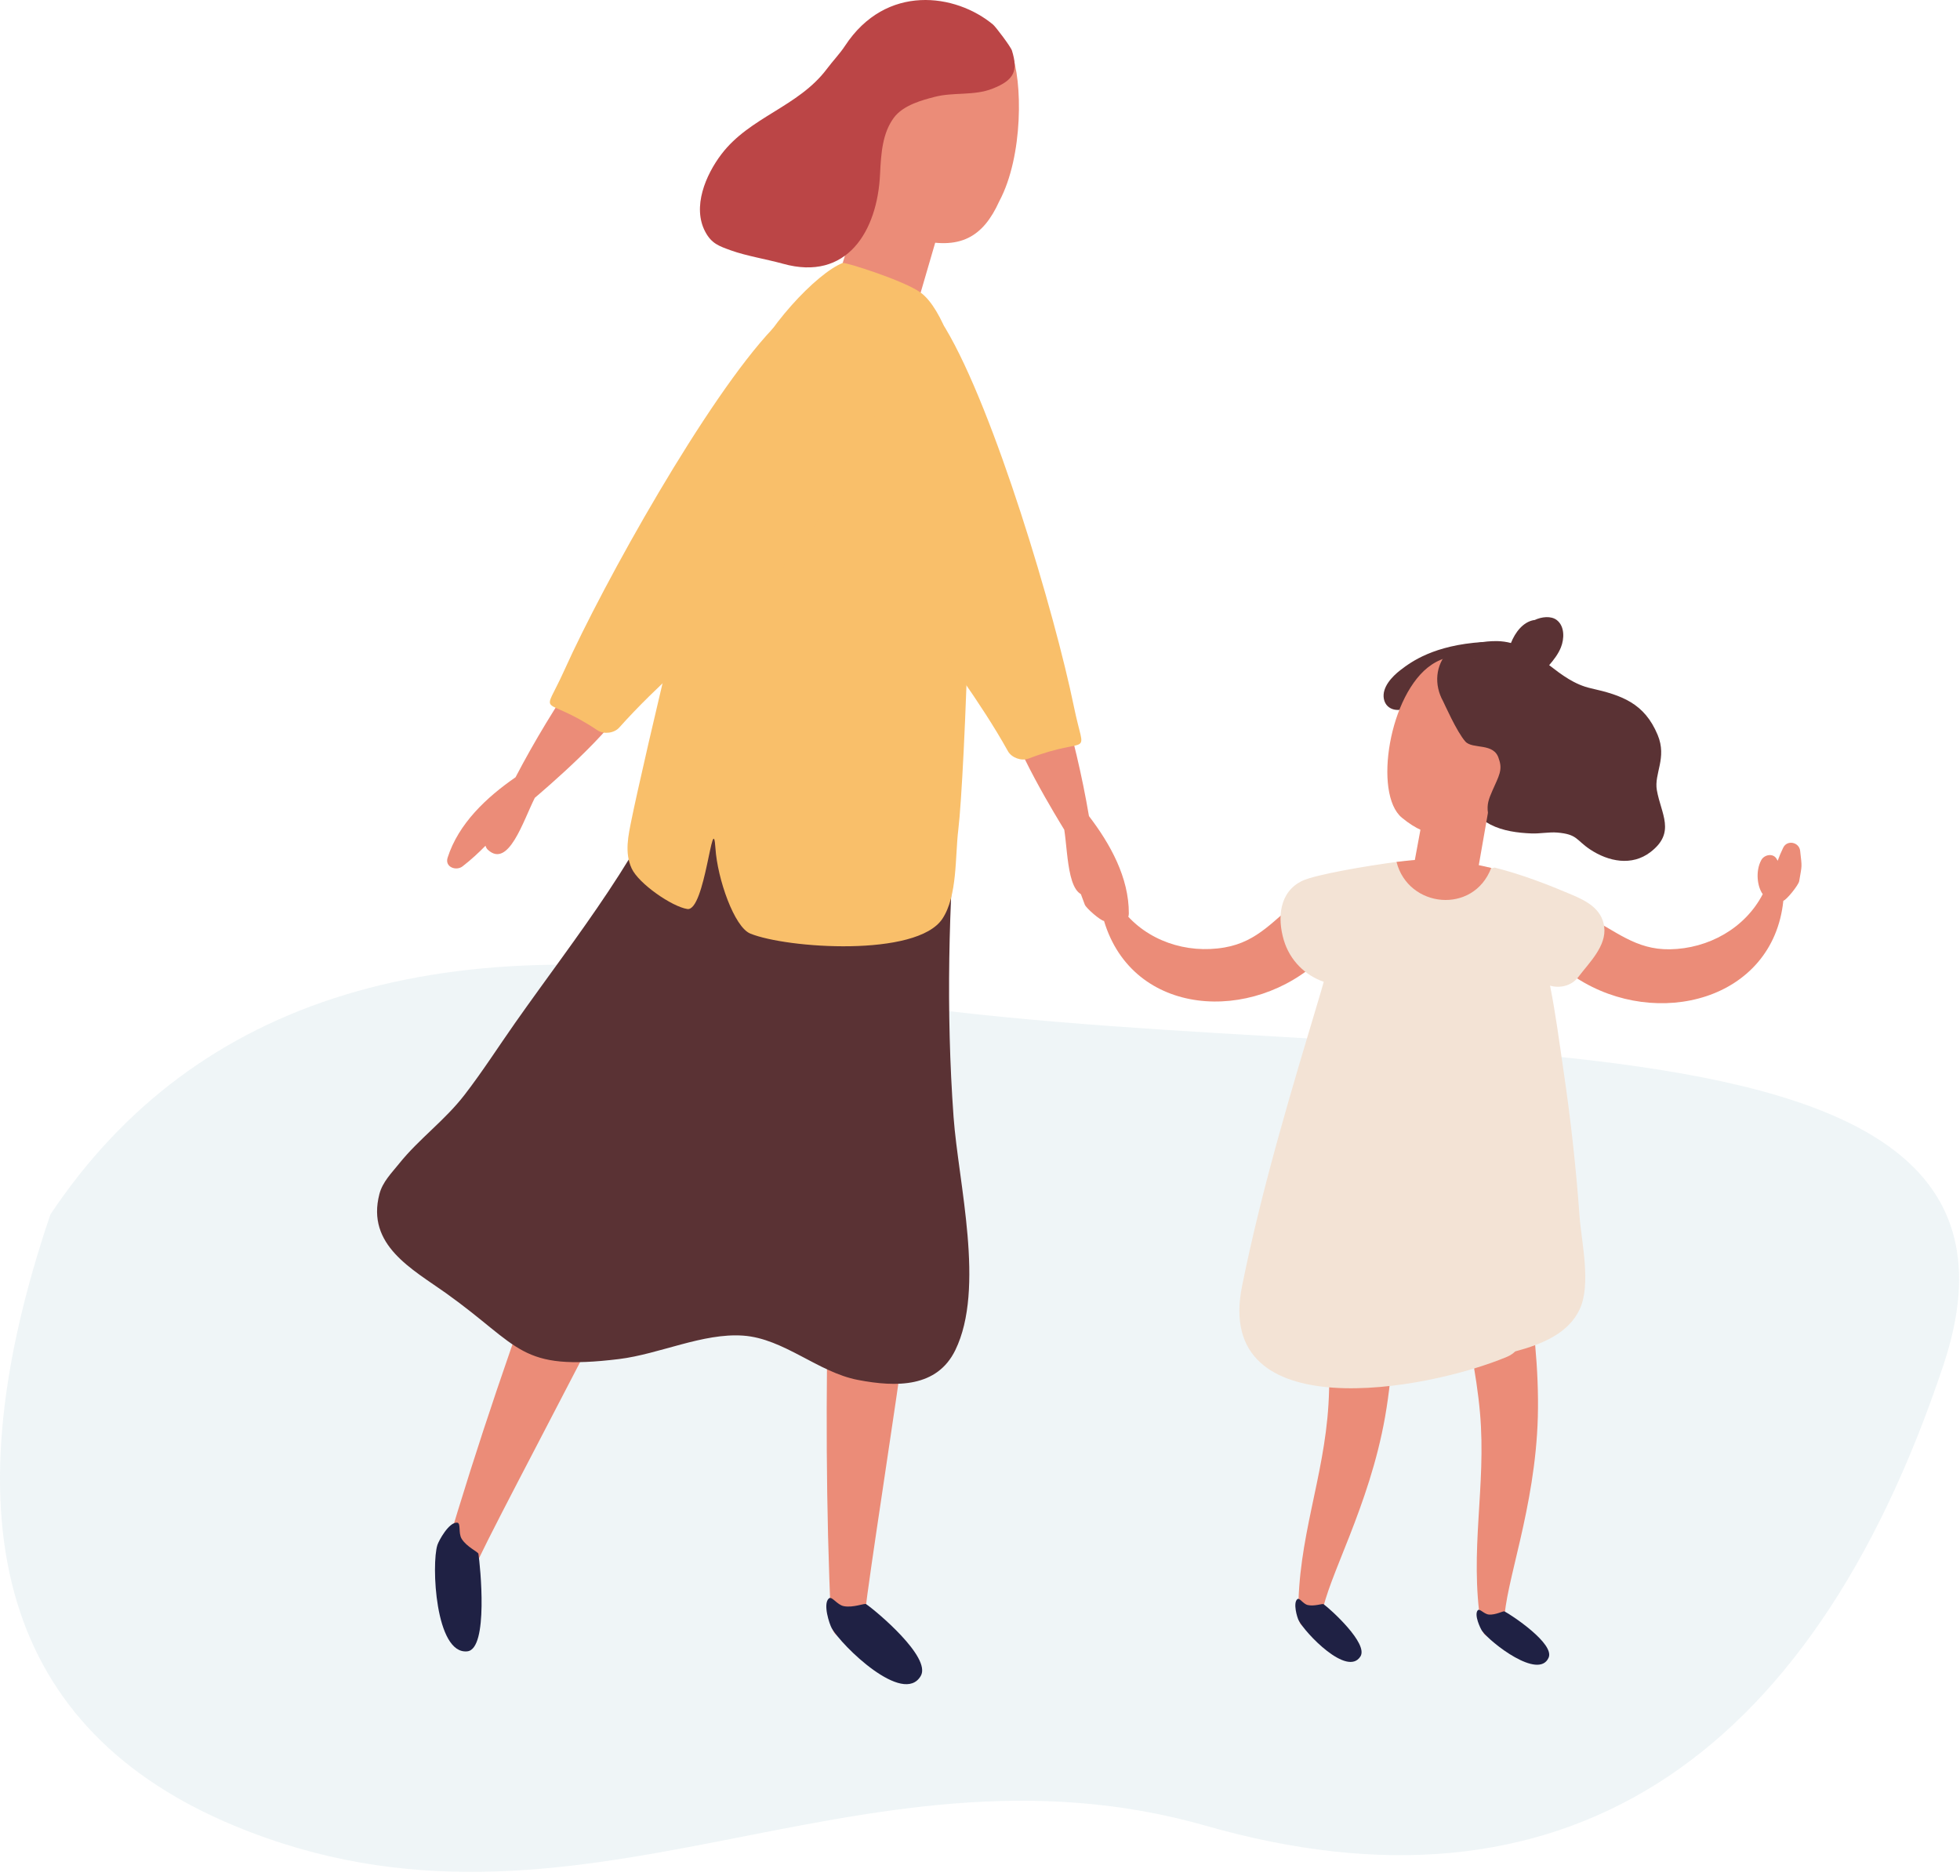 <?xml version="1.0" encoding="UTF-8"?>
<svg xmlns="http://www.w3.org/2000/svg" xmlns:xlink="http://www.w3.org/1999/xlink" width="351px" height="336px" viewBox="0 0 351 336">
  <!-- Generator: Sketch 60.1 (88133) - https://sketch.com -->
  <title>Illustration</title>
  <desc>Created with Sketch.</desc>
  <g id="GGMG---Home" stroke="none" stroke-width="1" fill="none" fill-rule="evenodd">
    <g id="ggmg-home-1" transform="translate(-298, -3215)">
      <g id="Blurbs" transform="translate(247, 2344)">
        <g id="Blurb" transform="translate(51, 871)">
          <g id="Illustration">
            <path d="M9.025,217.5 C35.025,178.5 79.525,165 142.525,177 C237.025,195 372.025,172.5 348.025,244.5 C324.025,316.5 279.025,345 216.025,327 C153.025,309 103.525,352.5 42.025,327 C1.025,310 -9.975,273.5 9.025,217.5 Z" id="Path-5" fill="#5D9EB0" opacity="0.1"></path>
            <g id="Group-17" transform="translate(67.525, 0)">
              <path d="M41.293,122.755 C41.005,123.123 40.705,123.48 40.417,123.847 C39.97,123.07 38.815,122.692 37.986,123.317 C38.327,122.824 38.663,122.325 39.004,121.826 C40.165,120.136 37.414,118.545 36.259,120.225 C32.085,126.315 28.231,132.625 24.798,139.204 C19.632,142.774 14.592,147.472 12.634,153.605 C12.098,155.29 14.167,156.041 15.306,155.159 C16.813,153.993 18.157,152.754 19.422,151.463 C19.495,151.741 19.642,152.003 19.842,152.187 C23.533,155.594 26.168,147.016 28.247,142.889 C29.518,141.787 42.307,131.008 45.121,125.055 C45.835,123.553 42.501,121.233 41.293,122.755" id="Fill-215" fill="#EB8C78"></path>
              <path d="M116.851,125.433 C117.019,125.874 117.193,126.305 117.355,126.74 C118.017,126.136 119.23,126.136 119.828,126.987 C119.66,126.409 119.487,125.832 119.319,125.254 C118.736,123.286 121.844,122.619 122.422,124.572 C124.522,131.654 126.249,138.841 127.488,146.16 C131.305,151.148 134.654,157.169 134.628,163.606 C134.623,165.375 132.423,165.454 131.609,164.262 C130.533,162.687 129.635,161.096 128.832,159.479 C128.674,159.721 128.454,159.925 128.207,160.036 C123.645,162.146 123.781,153.169 123.067,148.601 C122.206,147.163 113.355,132.972 112.504,126.441 C112.289,124.793 116.174,123.611 116.851,125.433" id="Fill-221" fill="#EB8C78"></path>
              <path d="M62.64,162.32 C58.477,160.24 54.334,164.414 50.896,172.368 C39.309,199.169 23.548,239.489 12.271,277.893 C10.57,283.678 17.159,281.348 18.015,279.562 C26.173,262.49 63.265,195.363 66.042,178.369 C67.018,172.368 69.239,165.622 62.64,162.32" id="Fill-225" fill="#EB8C78"></path>
              <path d="M18.151,278.271 C18.099,277.93 16.051,277.048 15.154,275.594 C14.492,274.522 15.08,272.753 14.335,272.695 C12.859,272.58 11.053,275.924 10.807,276.691 C9.709,280.093 10.418,296.347 16.156,295.743 C19.999,295.339 18.472,280.371 18.151,278.271" id="Fill-226" fill="#1F2144"></path>
              <path d="M91.268,164.425 C86.659,163.81 84.102,169.102 83.44,177.749 C81.214,206.861 79.445,250.115 81.293,290.099 C81.571,296.126 87.042,291.774 87.268,289.805 C89.42,271.01 102.624,195.458 99.71,178.489 C98.686,172.494 98.581,165.396 91.268,164.425" id="Fill-227" fill="#EB8C78"></path>
              <path d="M87.577,287.285 C87.294,287.091 85.252,287.983 83.572,287.647 C82.343,287.406 81.445,285.768 80.894,286.277 C79.807,287.275 81.02,290.876 81.414,291.58 C83.157,294.704 94.234,305.539 97.369,300.142 C99.311,296.803 89.336,288.477 87.577,287.285" id="Fill-228" fill="#1F2144"></path>
              <path d="M103.243,200.067 C101.863,181.01 102.367,162.099 103.9,143.089 C104.23,139.004 98.676,139.025 98.34,143.083 C98.308,143.44 98.298,143.792 98.266,144.149 C91.846,144.034 85.351,143.981 79.02,142.742 C74.463,141.85 66.457,139.954 62.855,136.122 C62.808,134.851 62.052,133.675 60.624,133.308 C59.264,131.644 55.883,131.554 54.88,134.274 C48.218,152.313 35.686,167.596 24.735,183.178 C21.727,187.462 18.86,191.94 15.668,196.077 C12.135,200.666 7.51,203.957 3.961,208.383 C2.611,210.063 0.994,211.659 0.422,213.838 C-1.972,223.004 6.334,227.309 12.366,231.609 C25.843,241.227 25.391,245.584 43.304,243.4 C50.565,242.513 58.372,238.686 65.575,239.201 C72.862,239.72 78.973,245.763 86.081,247.128 C93.116,248.488 100.293,248.467 103.548,241.81 C108.95,230.769 104.099,211.864 103.243,200.067" id="Fill-229" fill="#5A3234"></path>
              <path d="M87.819,7.518 C91.336,1.806 97.022,1.659 102.493,2.583 C106.966,3.339 111.391,4.027 113.623,9.534 C115.57,14.317 115.786,27.909 111.418,36.062 C108.546,42.389 104.461,44.972 96.298,42.777 C87.892,40.52 81.603,17.603 87.819,7.518" id="Fill-230" fill="#EB8C78"></path>
              <path d="M87.635,33.038 C87.635,33.038 95.783,31.196 99.348,31.684 C100.183,31.794 100.865,32.529 101.217,33.39 C102.514,33.857 102.913,33.317 102.913,33.317 L97.348,52.4 C97.348,52.4 90.092,54.784 87.362,53.923 C85.745,53.414 83.183,47.78 83.183,47.78 L87.635,33.038" id="Fill-231" fill="#EB8C78"></path>
              <path d="M113.696,9.056 C113.481,8.363 110.788,4.799 110.326,4.415 C103.653,-1.155 91.147,-2.998 83.797,8.216 C82.889,9.602 81.666,10.857 80.548,12.348 C75.429,19.157 66.745,20.927 61.663,27.626 C58.855,31.322 56.408,37.065 58.776,41.512 C59.915,43.654 61.275,44.084 63.391,44.851 C66.073,45.822 69.806,46.431 72.688,47.234 C84.165,50.437 89.604,41.386 90.076,31.196 C90.255,27.332 90.533,23.835 92.528,21.11 C94.224,18.785 97.783,17.892 99.852,17.351 C103.228,16.469 106.897,17.183 110.194,15.887 C114.163,14.327 114.809,12.679 113.696,9.056" id="Fill-234" fill="#BB4546"></path>
              <path d="M97.348,52.4 C94.429,50.264 83.839,46.919 83.388,47.093 C78.689,48.946 69.349,58.874 66.11,67.137 C60.083,82.525 47.189,138.695 45.583,146.727 C45.01,149.578 44.27,152.67 45.593,155.531 C46.853,158.261 52.807,162.367 55.558,162.797 C58.771,163.301 60.12,144.564 60.598,151.924 C60.955,157.4 63.968,166.026 66.84,167.197 C73.35,169.853 96.66,171.465 101.243,164.54 C103.957,160.445 103.501,153.4 104.089,148.596 C105.228,139.272 107.459,83.832 105.097,69.967 C104.309,65.342 101.38,55.351 97.348,52.4" id="Fill-235" fill="#F9BF6A"></path>
              <path d="M83.01,80.703 C83.036,80.514 83.104,80.351 83.125,80.162 C83.425,77.963 80.852,76.687 79.072,77.07 C77.419,77.427 75.823,78.115 74.263,78.939 C74.206,78.955 74.143,78.95 74.08,78.971 C75.093,76.808 75.623,75.485 76.568,72.786 C77.492,70.161 74.253,67.851 71.964,69.127 C72.893,68.098 73.791,67.053 74.746,66.045 C77.56,63.068 73.702,55.86 70.872,58.842 C59.101,71.227 40.59,104.359 33.565,119.978 C29.455,129.119 29.323,124.01 39.493,130.804 C40.606,131.549 42.469,131.313 43.367,130.305 C57.043,114.97 75.487,104.008 83.771,84.478 C84.396,83.008 83.908,81.627 83.01,80.703" id="Fill-236" fill="#F9BF6A"></path>
              <path d="M85.152,77.448 C85.162,77.264 85.136,77.091 85.152,76.902 C85.346,74.687 88.129,74.004 89.788,74.771 C91.321,75.485 92.728,76.498 94.066,77.642 C94.124,77.674 94.187,77.679 94.24,77.711 C93.725,75.385 93.499,73.978 93.163,71.138 C92.838,68.371 96.508,66.827 98.461,68.57 C97.778,67.368 97.127,66.15 96.418,64.958 C94.324,61.436 99.663,55.251 101.773,58.774 C110.551,73.437 121.361,109.814 124.8,126.593 C126.811,136.411 128.06,131.46 116.647,135.865 C115.397,136.343 113.633,135.707 112.977,134.526 C102.986,116.571 87.394,101.84 83.582,80.971 C83.293,79.396 84.07,78.157 85.152,77.448" id="Fill-237" fill="#F9BF6A"></path>
              <path d="M169.22,170.048 C170.795,168.284 171.94,166.341 171.782,164.493 C171.556,161.868 169.687,161.123 167.687,161.558 C167.645,161.033 167.204,160.592 166.768,160.361 C166.621,160.288 166.474,160.209 166.327,160.136 C165.829,159.873 165.928,160.619 165.493,160.944 C160.657,164.572 157.885,168.63 151.764,169.685 C144.955,170.861 137.836,168.488 133.588,163.081 C134.302,161.606 134.145,158.797 132.717,157.038 C132.019,156.182 130.381,156.145 129.966,157.343 C129.919,157.484 129.892,157.573 129.845,157.7 C129.43,157.001 128.979,156.303 128.433,155.578 C127.462,154.287 125.44,155.143 125.561,156.707 C125.803,159.799 125.661,159.091 126.737,161.999 C126.989,162.682 129.63,164.923 130.186,164.929 C135.342,182.154 156.767,183.409 169.126,171.649 C170.092,170.725 170.092,170.52 169.22,170.048" id="Fill-238" fill="#EB8C78"></path>
              <path d="M214.832,175.172 C229.165,184.427 249.981,179.198 251.839,161.317 C252.38,161.207 254.559,158.518 254.68,157.799 C255.199,154.738 255.189,155.463 254.848,152.381 C254.68,150.822 252.532,150.355 251.818,151.804 C251.419,152.618 251.104,153.389 250.826,154.156 C250.758,154.035 250.716,153.956 250.637,153.825 C250.007,152.722 248.411,153.064 247.886,154.035 C246.805,156.03 247.177,158.823 248.149,160.136 C244.983,166.241 238.431,169.895 231.527,170.011 C225.311,170.116 221.83,166.64 216.407,163.984 C215.914,163.742 215.877,162.992 215.436,163.343 C215.305,163.443 215.173,163.543 215.047,163.648 C214.659,163.952 214.307,164.467 214.365,164.997 C212.317,164.934 210.622,166.016 210.889,168.641 C211.078,170.483 212.564,172.179 214.438,173.623 C213.672,174.248 213.709,174.447 214.832,175.172" id="Fill-240" fill="#EB8C78"></path>
              <path d="M191.821,118.66 C191.769,118.608 191.706,118.597 191.648,118.555 C191.779,117.537 199.182,114.901 197.959,114.986 C189.27,115.558 185.243,118.482 183.264,120.01 C181.783,121.149 179.904,123.102 180.303,125.176 C180.718,127.302 183.19,127.638 184.734,126.525 C185.679,125.843 186.461,124.887 187.306,124.084 C187.784,123.638 188.267,123.191 188.75,122.755 C189.118,122.419 190.393,121.642 190,121.291 C191.538,122.661 193.344,120.015 191.821,118.66" id="Fill-241" fill="#5A3234"></path>
              <path d="M229.333,131.623 C226.97,125.937 222.922,124.514 217.389,123.27 C214.433,122.609 212.149,120.86 209.902,119.128 C210.748,118.146 211.535,117.112 212.002,115.951 C212.617,114.424 212.716,112.187 211.278,111.058 C210.228,110.24 208.527,110.465 207.298,111.043 C207.262,111.048 207.225,111.037 207.188,111.048 C205.235,111.379 203.823,113.232 203.056,115.159 C202.279,114.954 201.46,114.833 200.584,114.817 C195.843,114.754 190.939,116.76 188.041,120.519 C185.542,123.758 190.477,127.722 193.008,124.493 C195.108,121.811 198.253,121.138 201.187,121.847 C200.909,122.02 200.657,122.231 200.484,122.509 C198.967,124.929 198.268,129.507 198.578,133.99 C196.851,133.397 194.74,134.027 194.52,136.353 C194.084,141.041 194.856,145.346 199.392,147.677 C201.613,148.822 204.28,149.168 206.726,149.263 C208.249,149.326 209.855,148.984 211.351,149.105 C214.974,149.41 214.69,150.428 217.21,152.113 C220.502,154.308 224.713,155.169 228.057,152.591 C232.619,149.079 229.936,145.787 229.186,141.508 C228.661,138.532 231.049,135.765 229.333,131.623" id="Fill-242" fill="#5A3234"></path>
              <path d="M194.908,201.762 C191.611,201.695 190.225,205.621 190.435,211.759 C190.803,222.526 196.252,238.67 197.518,253.055 C198.678,266.296 195.575,277.63 197.696,291.06 C198.363,295.281 201.875,291.79 201.88,290.388 C201.907,283.82 207.43,270.149 207.871,253.785 C208.333,236.733 203.676,216.993 201.954,211.013 C200.762,206.866 200.137,201.878 194.908,201.762" id="Fill-243" fill="#EB8C78"></path>
              <path d="M201.901,288.587 C201.686,288.472 200.316,289.259 199.108,289.154 C198.221,289.081 197.465,287.999 197.113,288.398 C196.426,289.186 197.565,291.627 197.896,292.094 C199.366,294.158 208.018,300.925 209.803,296.877 C210.91,294.373 203.235,289.291 201.901,288.587" id="Fill-244" fill="#1F2144"></path>
              <path d="M175.326,200.387 C172.076,199.831 170.128,203.511 169.435,209.617 C168.217,220.321 171.241,237.09 170.38,251.506 C169.588,264.768 164.857,275.531 164.983,289.123 C165.02,293.396 169.01,290.462 169.22,289.07 C170.207,282.581 177.678,269.866 180.518,253.748 C183.474,236.948 181.768,216.736 180.938,210.567 C180.366,206.293 180.481,201.264 175.326,200.387" id="Fill-245" fill="#EB8C78"></path>
              <path d="M169.504,287.296 C169.309,287.149 167.839,287.726 166.663,287.448 C165.797,287.243 165.204,286.062 164.8,286.403 C164.002,287.086 164.768,289.663 165.031,290.173 C166.18,292.43 173.746,300.394 176.103,296.656 C177.568,294.341 170.722,288.183 169.504,287.296" id="Fill-246" fill="#1F2144"></path>
              <path d="M188.824,119.059 C193.102,116.188 197.129,117.894 200.662,120.283 C203.555,122.236 206.427,124.126 206.238,128.693 C206.075,132.662 201.901,142.244 196.247,146.554 C192.226,150.066 188.54,150.575 183.526,146.444 C178.366,142.18 181.258,124.141 188.824,119.059" id="Fill-247" fill="#EB8C78"></path>
              <path d="M187.737,143.798 C187.737,143.798 193.811,141.697 196.578,141.771 C197.224,141.787 197.806,142.286 198.148,142.916 C199.182,143.167 199.439,142.716 199.439,142.716 L196.804,157.773 C196.804,157.773 191.459,160.209 189.301,159.784 C188.02,159.532 185.584,155.442 185.584,155.442 L187.737,143.798" id="Fill-248" fill="#EB8C78"></path>
              <path d="M205.503,122.272 C203.97,120.519 199.339,116.834 196.426,118.046 C196.347,116.954 195.139,116.251 194.247,116.566 C193.627,116.03 192.614,115.862 191.884,116.624 C189.506,119.107 189.259,122.64 190.918,125.612 C191.065,125.879 193.354,131.082 194.893,132.799 C196.2,134.263 200.08,132.914 200.893,135.928 C201.618,137.897 200.878,138.999 199.733,141.608 C199.087,143.078 198.704,144.086 198.951,145.64 C199.051,146.281 199.576,146.995 200.284,147.042 C204.684,147.315 207.76,139.471 208.674,136.012 C209.95,131.161 208.821,126.063 205.503,122.272" id="Fill-249" fill="#5A3234"></path>
              <path d="M213.929,160.225 C209.902,158.513 205.172,156.644 200.132,155.374 C200.111,155.369 199.749,155.484 199.733,155.479 C195.906,154.518 193.155,156.702 188.74,156.775 C187.695,156.791 186.204,154.586 184.093,154.854 C184.025,154.864 183.243,154.276 183.175,154.287 C177.116,155.064 168.023,156.649 165.703,157.742 C161.524,159.721 161.214,164.462 162.385,168.383 C163.477,172.042 166.254,174.709 169.53,175.828 C169.367,176.395 169.22,176.957 169.052,177.524 C163.849,194.906 158.484,212.562 154.898,230.365 C149.764,255.859 187.826,249.086 202.348,242.996 C202.951,242.744 203.429,242.403 203.833,242.025 C208.716,240.718 213.373,238.76 215.368,234.476 C217.462,229.982 215.677,222.4 215.341,217.796 C214.711,209.013 213.735,200.251 212.443,191.541 C211.735,186.732 211.063,181.513 210.06,176.526 C211.861,177.035 213.924,176.568 215.137,174.956 C217.016,172.457 220.219,169.439 219.757,165.968 C219.331,162.766 216.601,161.359 213.929,160.225" id="Fill-250" fill="#F3E3D5"></path>
              <path d="M199.523,155.447 C195.717,154.497 191.643,153.872 187.254,153.94 C186.256,153.956 184.576,154.114 182.566,154.366 C184.681,162.65 196.336,163.816 199.523,155.447" id="Fill-251" fill="#EB8C78"></path>
            </g>
          </g>
        </g>
      </g>
    </g>
  </g>
</svg>
